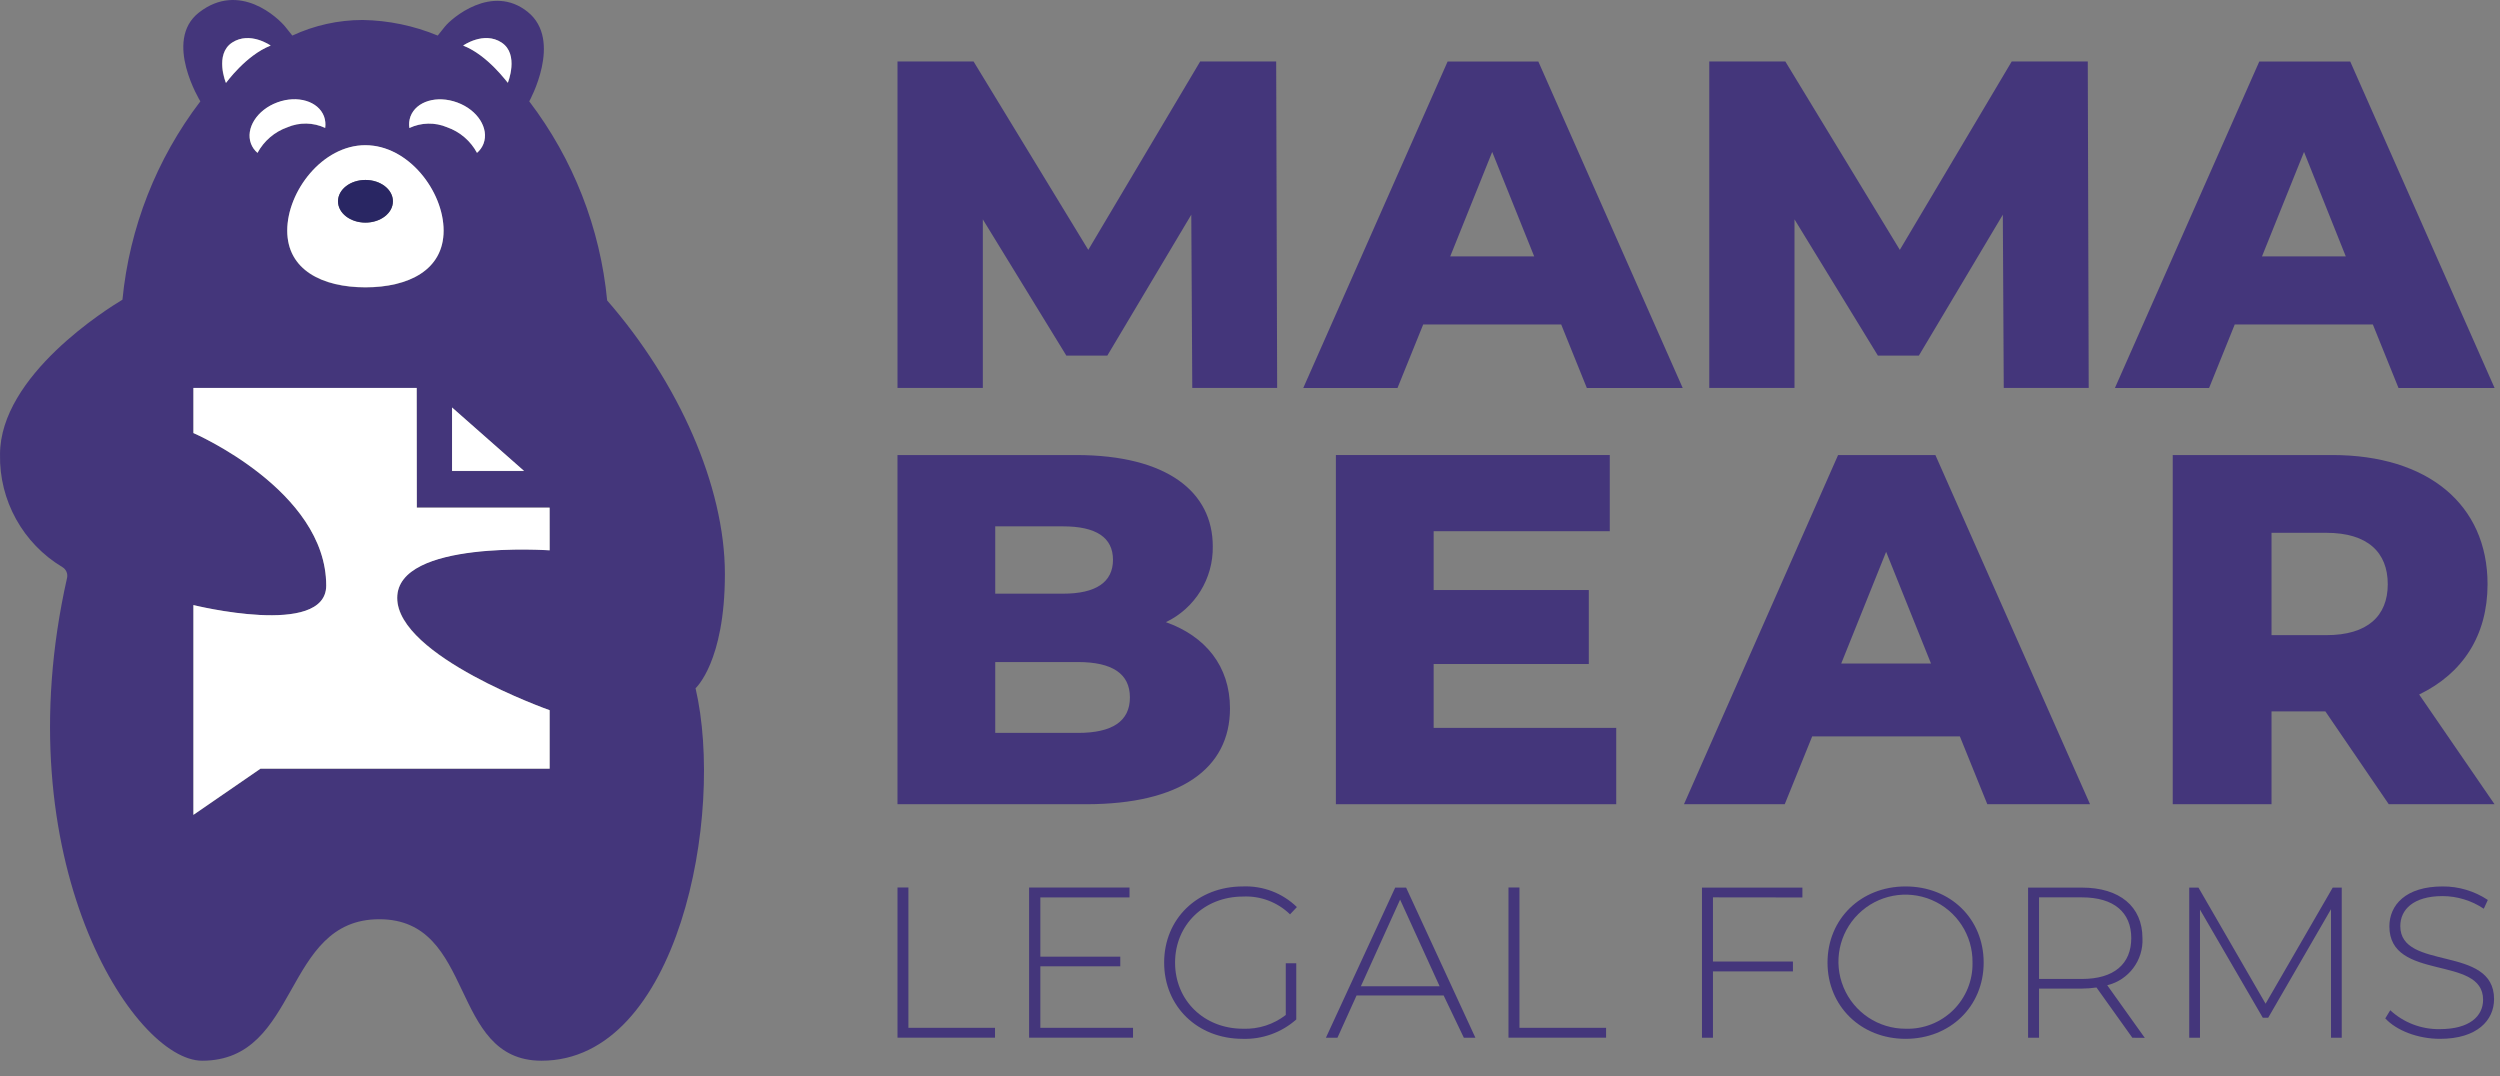 <?xml version="1.0" encoding="UTF-8"?>
<svg width="144px" height="62px" viewBox="0 0 144 62" version="1.1" xmlns="http://www.w3.org/2000/svg" xmlns:xlink="http://www.w3.org/1999/xlink">
    <rect x="0" y="0" width="144" height="62" fill="#808080" stroke="none"/>
    <title>mama bear</title>
    <g id="Design-Layer" stroke="none" stroke-width="1" fill="none" fill-rule="evenodd">
        <g id="03-service-topics-modal-hover" transform="translate(-507, -1625)" fill-rule="nonzero">
            <g id="Dave-Recommends" transform="translate(189, 1502)">
                <g id="mama-bear" transform="translate(318, 123)">
                    <path d="M41.754,33.062 C41.754,27.976 39.06,21.993 34.972,17.306 C34.575,13.14 33.02,9.167 30.485,5.838 C30.485,5.838 32.441,2.325 30.392,0.682 C28.343,-0.961 25.998,1.051 25.612,1.55 L25.213,2.049 C23.841,1.48 22.374,1.175 20.889,1.151 C19.489,1.152 18.107,1.458 16.838,2.049 L16.439,1.55 C16.04,1.051 13.798,-1.11 11.45,0.729 C9.394,2.352 11.54,5.838 11.54,5.838 C9.011,9.155 7.457,13.111 7.053,17.263 C6.218,17.762 0.001,21.617 0.001,26.18 C-0.049,28.829 1.321,31.303 3.594,32.666 C3.808,32.792 3.916,33.042 3.863,33.285 C0.201,49.516 7.685,61.097 11.643,61.097 C17.297,61.097 16.263,52.948 21.847,52.948 C27.432,52.948 25.838,61.097 31.19,61.097 C39.076,61.097 41.76,46.938 40.064,39.644 C40.057,39.644 41.754,38.147 41.754,33.062 Z M28.895,2.462 C29.923,3.127 29.251,4.79 29.251,4.79 C29.251,4.79 28.103,3.18 26.677,2.625 C26.677,2.625 27.864,1.78 28.895,2.452 L28.895,2.462 Z M30.186,27.135 L26.038,27.135 L26.038,23.476 L30.186,27.135 Z M23.643,6.709 C23.976,5.831 25.177,5.472 26.341,5.904 C27.505,6.337 28.177,7.398 27.851,8.276 C27.772,8.481 27.643,8.663 27.475,8.805 C27.106,8.116 26.492,7.59 25.755,7.331 C25.058,7.033 24.267,7.046 23.58,7.368 C23.545,7.146 23.567,6.92 23.643,6.709 L23.643,6.709 Z M21.049,8.372 C23.527,8.372 25.552,11.033 25.552,13.291 C25.552,15.55 23.537,16.558 21.049,16.558 C18.561,16.558 16.545,15.56 16.545,13.291 C16.545,11.023 18.571,8.362 21.049,8.362 L21.049,8.372 Z M18.664,6.709 C18.74,6.922 18.763,7.151 18.731,7.374 C18.043,7.052 17.25,7.038 16.552,7.338 C15.815,7.597 15.202,8.123 14.832,8.811 C14.664,8.67 14.535,8.488 14.457,8.282 C14.124,7.404 14.789,6.343 15.967,5.911 C17.144,5.478 18.335,5.831 18.664,6.709 Z M13.372,2.452 C14.4,1.787 15.591,2.625 15.591,2.625 C14.164,3.18 13.056,4.75 13.016,4.763 C12.976,4.777 12.341,3.127 13.372,2.452 Z M31.666,31.691 C31.666,31.691 22.885,31.069 22.885,34.432 C22.885,37.795 31.659,40.908 31.659,40.908 L31.659,44.281 L15.005,44.281 L11.14,46.941 L11.14,34.854 C11.14,34.854 18.79,36.75 18.79,33.73 C18.79,28.249 11.14,24.946 11.14,24.946 L11.14,22.345 L24.002,22.345 L24.002,29.23 L31.652,29.23 L31.666,31.691 Z" id="Shape" fill="#44367B"></path>
                    <path d="M24.002,22.345 L11.14,22.345 L11.14,24.943 C11.14,24.943 18.79,28.246 18.79,33.727 C18.79,36.747 11.14,34.851 11.14,34.851 L11.14,46.935 L15.005,44.274 L31.659,44.274 L31.659,40.908 C31.659,40.908 22.878,37.805 22.878,34.442 C22.878,31.079 31.659,31.701 31.659,31.701 L31.659,29.24 L24.009,29.24 L24.002,22.345 Z" id="Path" fill="#FFFFFF"></path>
                    <polygon id="Path" fill="#FFFFFF" points="26.038 27.125 30.186 27.125 26.038 23.469"></polygon>
                    <path d="M16.545,13.281 C16.545,15.54 18.561,16.548 21.049,16.548 C23.537,16.548 25.552,15.55 25.552,13.281 C25.552,11.013 23.527,8.362 21.049,8.362 C18.571,8.362 16.545,11.02 16.545,13.281 Z M21.049,10.365 C21.924,10.365 22.632,10.917 22.632,11.595 C22.632,12.274 21.924,12.822 21.049,12.822 C20.174,12.822 19.469,12.274 19.469,11.595 C19.469,10.917 20.177,10.365 21.049,10.365 L21.049,10.365 Z" id="Shape" fill="#FFFFFF"></path>
                    <path d="M21.049,12.822 C21.924,12.822 22.632,12.274 22.632,11.595 C22.632,10.917 21.924,10.365 21.049,10.365 C20.174,10.365 19.469,10.917 19.469,11.595 C19.469,12.274 20.177,12.822 21.049,12.822 Z" id="Path" fill="#292663"></path>
                    <path d="M14.457,8.276 C14.535,8.481 14.664,8.663 14.832,8.805 C15.202,8.116 15.815,7.59 16.552,7.331 C17.25,7.032 18.043,7.045 18.731,7.368 C18.763,7.144 18.74,6.915 18.664,6.702 C18.331,5.824 17.131,5.465 15.967,5.898 C14.802,6.33 14.131,7.398 14.457,8.276 Z M25.755,7.331 C26.492,7.59 27.106,8.116 27.475,8.805 C27.643,8.663 27.772,8.481 27.851,8.276 C28.183,7.398 27.518,6.337 26.341,5.904 C25.163,5.472 23.972,5.831 23.643,6.709 C23.566,6.922 23.544,7.151 23.58,7.374 C24.266,7.051 25.057,7.035 25.755,7.331 L25.755,7.331 Z M15.591,2.625 C15.591,2.625 14.4,1.78 13.372,2.452 C12.344,3.124 13.016,4.78 13.016,4.78 C13.016,4.78 14.164,3.18 15.591,2.625 Z M29.251,4.763 C29.251,4.763 29.916,3.127 28.895,2.452 C27.874,1.777 26.677,2.625 26.677,2.625 C28.103,3.18 29.211,4.75 29.251,4.763 Z" id="Shape" fill="#FFFFFF"></path>
                    <polygon id="Path" fill="#44367B" points="68.675 22.345 68.618 12.367 63.782 20.482 61.421 20.482 56.611 12.636 56.611 22.345 51.696 22.345 51.696 3.539 56.076 3.539 62.685 14.392 69.131 3.539 73.508 3.539 73.564 22.345"></polygon>
                    <path d="M89.925,18.69 L81.976,18.69 L80.496,22.348 L75.068,22.348 L83.383,3.543 L88.608,3.543 L96.924,22.348 L91.402,22.348 L89.925,18.69 Z M88.369,14.768 L85.951,8.751 L83.533,14.768 L88.369,14.768 Z" id="Shape" fill="#44367B"></path>
                    <polygon id="Path" fill="#44367B" points="115.416 22.345 115.363 12.367 110.527 20.482 108.166 20.482 103.363 12.636 103.363 22.345 98.454 22.345 98.454 3.539 102.834 3.539 109.43 14.392 115.876 3.539 120.256 3.539 120.309 22.345"></polygon>
                    <path d="M136.677,18.69 L128.721,18.69 L127.244,22.348 L121.819,22.348 L130.135,3.543 L135.373,3.543 L143.688,22.348 L138.154,22.348 L136.677,18.69 Z M135.117,14.768 L132.712,8.751 L130.291,14.768 L135.117,14.768 Z M70.847,40.805 C70.847,44.284 67.97,46.323 62.568,46.323 L51.695,46.323 L51.695,26.21 L61.98,26.21 C67.268,26.21 69.856,28.365 69.856,31.469 C69.887,33.327 68.832,35.033 67.155,35.836 C69.423,36.641 70.847,38.364 70.847,40.805 Z M57.326,30.318 L57.326,34.196 L61.235,34.196 C63.13,34.196 64.108,33.531 64.108,32.244 C64.108,30.956 63.13,30.318 61.235,30.318 L57.326,30.318 Z M65.083,40.173 C65.083,38.796 64.052,38.134 62.089,38.134 L57.326,38.134 L57.326,42.215 L62.096,42.215 C64.052,42.215 65.083,41.553 65.083,40.173 L65.083,40.173 Z" id="Shape" fill="#44367B"></path>
                    <polygon id="Path" fill="#44367B" points="93.095 41.926 93.095 46.323 76.947 46.323 76.947 26.21 92.723 26.21 92.723 30.597 82.578 30.597 82.578 33.986 91.515 33.986 91.515 38.247 82.578 38.247 82.578 41.926"></polygon>
                    <path d="M112.889,42.418 L104.381,42.418 L102.801,46.323 L96.997,46.323 L105.874,26.21 L111.478,26.21 L120.386,46.323 L114.469,46.323 L112.889,42.418 Z M111.226,38.22 L108.641,31.785 L106.054,38.22 L111.226,38.22 Z M133.943,40.978 L130.84,40.978 L130.84,46.323 L125.149,46.323 L125.149,26.21 L134.345,26.21 C139.833,26.21 143.283,29.054 143.283,33.65 C143.283,36.611 141.846,38.796 139.344,40.003 L143.685,46.323 L137.592,46.323 L133.943,40.978 Z M133.999,30.69 L130.84,30.69 L130.84,36.584 L133.999,36.584 C136.358,36.584 137.535,35.49 137.535,33.65 C137.535,31.811 136.371,30.69 133.999,30.69 Z" id="Shape" fill="#44367B"></path>
                    <polygon id="Path" fill="#44367B" points="51.696 51.119 52.324 51.119 52.324 59.202 57.313 59.202 57.313 59.77 51.696 59.77"></polygon>
                    <polygon id="Path" fill="#44367B" points="65.262 59.202 65.262 59.77 59.276 59.77 59.276 51.122 65.06 51.122 65.06 51.691 59.924 51.691 59.924 55.104 64.528 55.104 64.528 55.659 59.924 55.659 59.924 59.202"></polygon>
                    <path d="M74.06,55.483 L74.665,55.483 L74.665,58.722 C73.816,59.474 72.712,59.872 71.579,59.837 C68.968,59.837 67.055,57.967 67.055,55.446 C67.055,52.925 68.968,51.059 71.589,51.059 C72.745,51.012 73.871,51.441 74.702,52.247 L74.306,52.666 C73.585,51.965 72.606,51.594 71.602,51.641 C69.354,51.641 67.684,53.271 67.684,55.446 C67.684,57.622 69.347,59.255 71.602,59.255 C72.489,59.287 73.359,59.007 74.06,58.463 L74.06,55.483 Z M83.154,57.339 L78.138,57.339 L77.037,59.774 L76.372,59.774 L80.363,51.126 L80.992,51.126 L84.983,59.774 L84.318,59.774 L83.154,57.339 Z M82.921,56.807 L80.646,51.818 L78.387,56.807 L82.921,56.807 Z" id="Shape" fill="#44367B"></path>
                    <polygon id="Path" fill="#44367B" points="86.889 51.119 87.521 51.119 87.521 59.202 92.51 59.202 92.51 59.77 86.889 59.77"></polygon>
                    <polygon id="Path" fill="#44367B" points="98.666 51.688 98.666 55.386 103.273 55.386 103.273 55.952 98.666 55.952 98.666 59.774 98.034 59.774 98.034 51.126 103.818 51.126 103.818 51.694"></polygon>
                    <path d="M105.265,55.446 C105.265,52.938 107.178,51.059 109.762,51.059 C112.347,51.059 114.259,52.925 114.259,55.446 C114.259,57.967 112.33,59.837 109.762,59.837 C107.194,59.837 105.265,57.957 105.265,55.446 Z M113.617,55.446 C113.639,53.879 112.711,52.454 111.269,51.84 C109.827,51.226 108.157,51.545 107.042,52.646 C105.927,53.747 105.588,55.414 106.185,56.863 C106.782,58.312 108.195,59.257 109.762,59.255 C110.786,59.288 111.779,58.899 112.508,58.179 C113.237,57.459 113.638,56.471 113.617,55.446 Z M122.824,59.774 L120.758,56.88 C120.481,56.92 120.201,56.941 119.92,56.943 L117.449,56.943 L117.449,59.774 L116.817,59.774 L116.817,51.126 L119.92,51.126 C122.095,51.126 123.406,52.217 123.406,54.043 C123.464,55.314 122.614,56.449 121.377,56.75 L123.539,59.78 L122.824,59.774 Z M119.92,56.388 C121.773,56.388 122.761,55.519 122.761,54.036 C122.761,52.553 121.763,51.688 119.92,51.688 L117.449,51.688 L117.449,56.388 L119.92,56.388 Z" id="Shape" fill="#44367B"></path>
                    <polygon id="Path" fill="#44367B" points="134.266 59.774 134.266 52.37 130.647 58.623 130.338 58.623 126.719 52.393 126.719 59.774 126.1 59.774 126.1 51.126 126.632 51.126 130.497 57.814 134.365 51.126 134.884 51.126 134.884 59.774"></polygon>
                    <path d="M137.392,58.659 L137.678,58.19 C138.454,58.906 139.476,59.296 140.532,59.278 C142.261,59.278 143.026,58.523 143.026,57.585 C143.026,54.991 137.628,56.547 137.628,53.358 C137.628,52.134 138.566,51.059 140.692,51.059 C141.619,51.053 142.527,51.324 143.299,51.837 L143.066,52.343 C142.364,51.872 141.538,51.619 140.692,51.615 C139.012,51.615 138.257,52.393 138.257,53.344 C138.257,55.942 143.658,54.409 143.658,57.548 C143.658,58.772 142.681,59.837 140.545,59.837 C139.258,59.837 138.034,59.354 137.392,58.659 Z" id="Path" fill="#44367B"></path>
                </g>
            </g>
        </g>
    </g>
</svg>